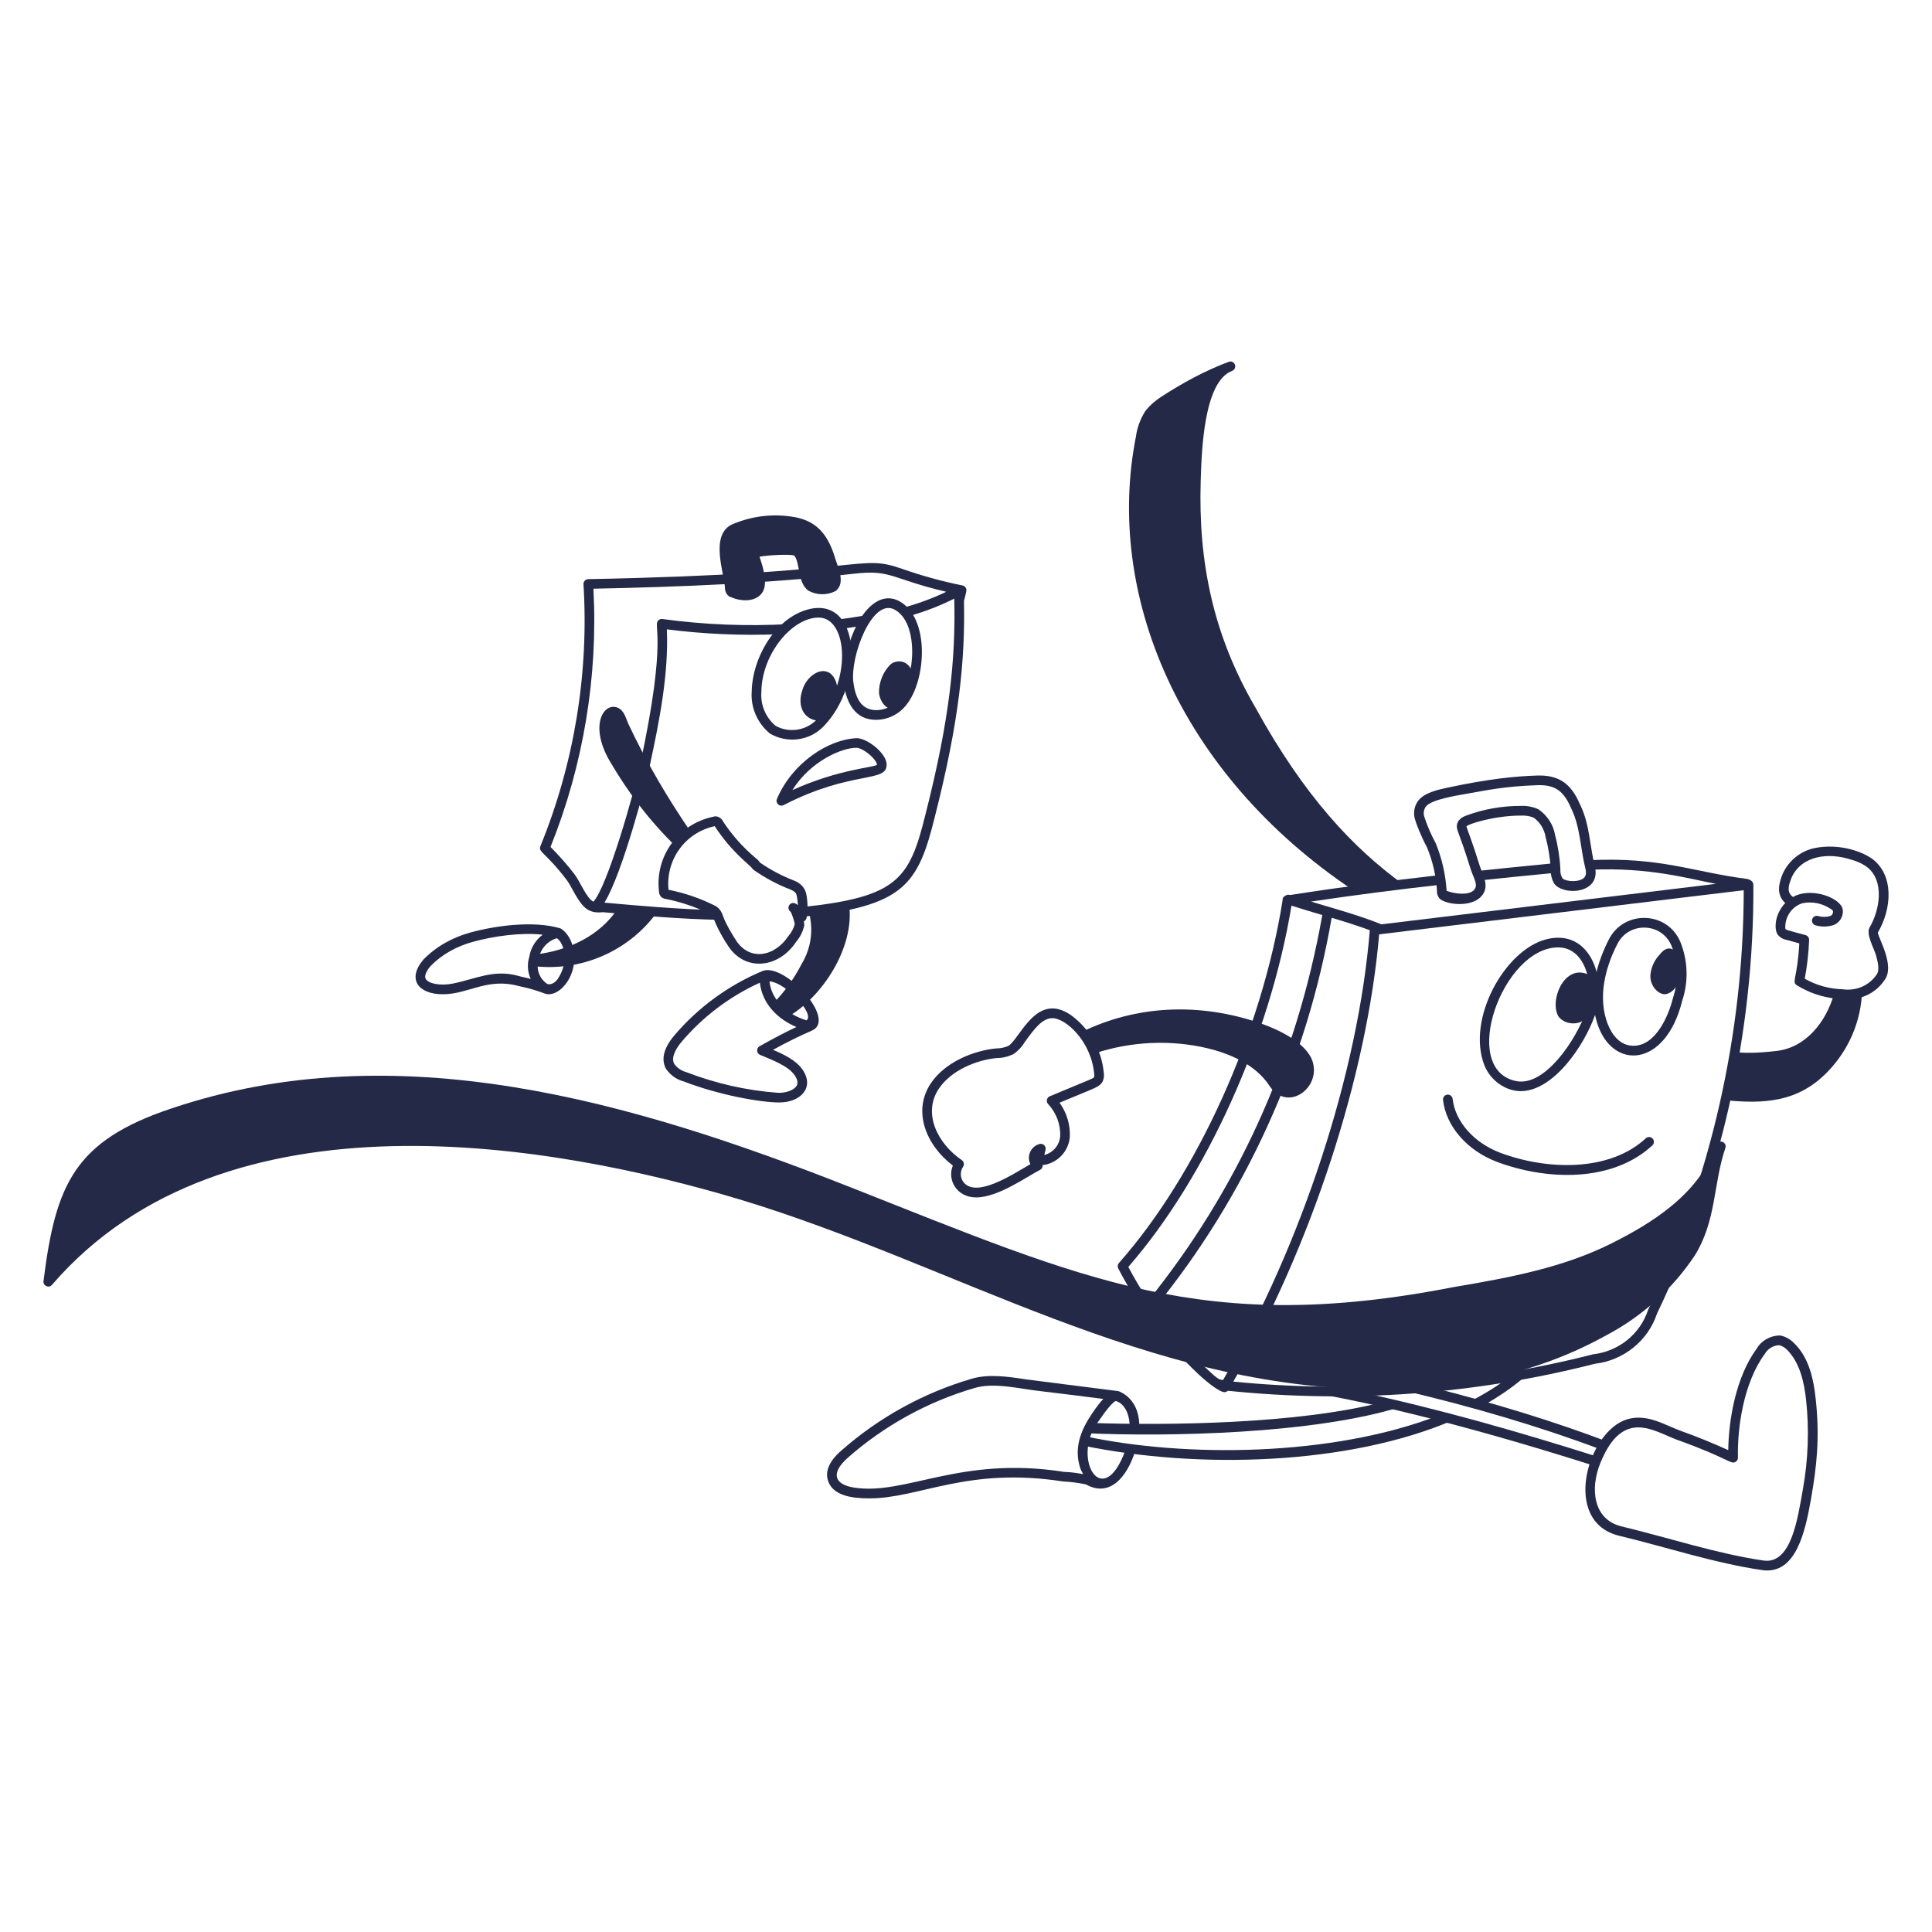 <svg width="222" height="222" viewBox="0 0 222 222" fill="none" xmlns="http://www.w3.org/2000/svg">
<rect width="222" height="222" fill="white"/>
<path d="M70.979 104.414C68.906 107.546 65.3 109.242 61.445 109.683C61.407 109.818 61.376 109.956 61.354 110.097C61.258 110.397 61.213 110.702 61.213 111.002C66.745 111.696 72.244 109.32 75.528 104.787C74.009 104.676 72.492 104.547 70.978 104.413L70.979 104.414Z" fill="#242947"/>
<path d="M65.698 108.372C65.34 107.323 64.593 106.734 64.339 106.659C61.325 105.78 57.002 106.341 54.042 107.154C52.016 107.712 50.151 108.732 48.654 110.259C46.718 112.541 48.102 114.247 50.877 114.247C53.872 114.247 55.95 112.293 59.647 113.315C59.76 113.346 61.03 113.57 62.584 114.16C64.255 114.796 66.862 111.786 65.699 108.373L65.698 108.372ZM59.564 112.138C56.712 111.344 54.694 112.491 52.021 113.021C50.674 113.295 49.259 113.055 48.928 112.497C48.671 112.061 49.175 111.357 49.471 111.005C50.799 109.653 52.483 108.733 54.335 108.223C56.689 107.576 59.85 107.119 62.36 107.402C61.546 108.016 60.978 108.92 60.825 109.927C60.55 110.794 60.624 111.703 60.984 112.484C60.179 112.274 60.236 112.324 59.564 112.138ZM64.166 112.361C63.946 112.755 63.49 113.182 62.928 113.085C61.983 112.498 61.545 111.332 61.904 110.182C62.081 109.047 62.903 108.125 63.991 107.808C64.844 108.383 65.371 110.505 64.166 112.361Z" fill="#242947"/>
<path d="M97.568 103.954C96.051 104.273 94.527 104.517 92.997 104.701C92.912 105.072 93.976 107.712 92.065 110.854C91.222 112.49 90.134 113.988 88.85 115.297C89.296 115.903 89.866 116.428 90.511 116.851C94.437 114.608 98.224 108.919 97.57 103.953L97.568 103.954Z" fill="#242947"/>
<path d="M96.725 72.253C97.496 72.15 98.266 72.034 99.037 71.907C99.288 71.438 99.565 71.008 99.867 70.636C98.593 70.864 97.314 71.059 96.033 71.222C96.311 71.505 96.542 71.855 96.725 72.253Z" fill="#242947"/>
<path d="M110.96 67.518C110.88 67.393 110.751 67.306 110.606 67.276C108.261 66.802 105.929 66.161 103.676 65.371C98.537 63.558 100.048 65.923 67.589 66.547C67.267 66.554 67.026 66.829 67.046 67.136C67.683 77.353 65.97 87.761 62.093 97.236C61.81 97.928 62.771 98 65.148 101.155C65.701 101.888 66.455 103.819 67.463 104.477C67.994 104.834 68.636 104.895 69.269 104.816C73.738 105.223 78.208 105.604 82.655 105.697C82.49 105.237 82.386 104.84 81.912 104.569C77.742 104.453 73.573 104.093 69.457 103.719C71.567 100.276 74.28 89.723 74.614 88.21C75.796 82.757 76.837 77.436 76.628 72.318C80.91 72.863 85.209 73.049 89.493 72.879C89.87 72.444 90.28 72.05 90.724 71.708C85.859 71.984 80.974 71.792 76.115 71.13C75.949 71.106 75.784 71.16 75.662 71.273C74.957 71.935 76.789 72.937 73.529 87.972C72.79 91.318 69.792 101.862 68.186 103.612C67.416 103.24 66.657 101.313 66.035 100.487C65.191 99.368 64.239 98.317 63.258 97.317C67.028 87.958 68.73 77.72 68.187 67.646C78.117 67.441 88.2 67.054 98.127 65.923C102.459 65.43 102.31 66.487 108.729 68.001C107.064 68.798 105.33 69.43 103.54 69.89C103.846 70.148 104.119 70.472 104.351 70.824C106.178 70.317 107.95 69.635 109.652 68.786C109.816 75.581 109.163 82.514 106.345 93.574C104.506 101.037 103.137 103.054 92.23 104.227C92.224 104.642 92.189 105.043 92.137 105.355C103.839 104.134 105.476 101.739 107.422 93.844C110.239 82.777 110.905 75.83 110.768 69.04C111.066 67.922 111.116 67.759 110.96 67.518Z" fill="#242947"/>
<path d="M95.95 64.094C95.061 61.117 93.544 59.698 90.887 59.353C88.562 59.018 86.205 59.341 84.021 60.303C81.56 61.612 83.248 65.92 83.303 67.607C83.32 68.103 83.638 68.537 83.976 68.607C85.111 69.124 86.757 69.202 87.541 68.165C88.234 67.251 87.812 65.517 87.272 63.971C88.316 63.77 90.89 63.662 91.266 63.839C91.978 64.728 91.605 66.938 92.89 67.872C93.846 68.395 94.995 68.417 95.969 67.938C96.011 67.917 96.051 67.89 96.088 67.858C97.172 66.91 96.273 65.193 95.95 64.094Z" fill="#242947"/>
<path d="M92.597 70.098C88.808 71.298 86.423 75.873 86.38 79.433C86.239 81.257 86.986 83.049 88.461 84.288C90.437 85.443 92.971 85.146 94.581 83.519C99.519 78.525 98.906 68.15 92.597 70.098ZM93.792 82.739C92.54 84.004 90.559 84.229 89.1 83.386C87.971 82.43 87.368 80.978 87.488 79.504C87.488 79.491 87.49 79.478 87.49 79.464C87.53 75.213 90.969 70.964 94.077 70.964C97.475 70.964 97.923 78.562 93.792 82.739Z" fill="#242947"/>
<path d="M103.297 69.059C102.626 68.704 101.905 68.651 101.203 68.912C98.232 70.048 96.623 76.005 96.957 78.553C97.26 80.854 98.323 82.713 100.644 82.713C102.008 82.713 103.308 82.078 104.137 81.006C106.45 78.163 106.883 70.963 103.296 69.06L103.297 69.059ZM103.269 80.315C102.622 81.151 101.616 81.641 100.563 81.601C99.134 81.52 98.335 80.506 98.059 78.407C97.668 75.439 100.216 68.677 102.777 70.039C105.641 71.558 105.188 77.954 103.268 80.314L103.269 80.315Z" fill="#242947"/>
<path d="M95.602 77.561C94.454 76.369 92.576 77.76 92.177 79.381C91.691 80.759 92.078 82.403 93.669 82.762C94.418 82.821 95.143 82.475 95.57 81.859C96.471 80.761 96.494 78.486 95.602 77.561Z" fill="#242947"/>
<path d="M104.124 76.239C103.476 75.796 102.635 76.037 102.315 76.357C101.468 77.203 100.99 78.374 101.002 79.629C101.109 80.56 101.743 81.524 102.736 81.524C104.727 81.524 105.942 77.489 104.124 76.239Z" fill="#242947"/>
<path d="M101.879 87.804C101.823 86.558 99.745 84.881 98.488 84.82C95.222 84.927 91.052 87.628 89.275 91.803C89.072 92.278 89.576 92.751 90.04 92.513C97.949 88.436 101.979 90.016 101.879 87.804ZM100.77 87.875C100.52 88.186 96.374 88.369 91.049 90.791C93.12 87.459 96.768 85.887 98.46 85.928C98.945 85.941 100.026 86.643 100.552 87.385C100.764 87.686 100.778 87.851 100.77 87.875Z" fill="#242947"/>
<path d="M77.645 97.244C78.116 96.6 78.691 96.034 79.35 95.57C76.673 91.645 74.221 87.474 72.212 83.202C71.93 82.597 71.749 81.659 71.007 81.332C69.394 80.621 67.655 83.321 70.062 87.449C72.174 91.071 74.679 94.369 77.645 97.244Z" fill="#242947"/>
<path d="M83.641 108.656C81.763 105.776 82.186 105.269 81.503 104.985C79.9 104.203 78.233 103.641 76.517 103.298C76.356 103.308 76.025 103.159 75.897 102.971C75.79 102.816 75.73 102.636 75.722 102.449C75.249 98.402 77.93 94.685 81.961 93.847C82.35 93.697 82.881 93.939 83.092 94.401C85.031 97.331 86.994 98.657 87.182 98.918L87.321 99.112C88.529 99.949 89.836 100.641 91.205 101.171C91.987 101.456 92.593 102.052 92.687 102.97C92.825 103.772 92.825 104.621 92.683 105.458C92.652 105.644 92.528 105.796 92.365 105.871C92.405 106.093 92.423 106.268 92.417 106.35C92.241 107.092 91.927 107.701 91.491 108.207C89.498 111.25 85.608 111.716 83.642 108.657L83.641 108.656ZM76.816 102.244C78.617 102.596 80.336 103.181 81.96 103.974C82.746 104.299 82.957 104.898 83.128 105.38C83.393 106.137 84.135 107.38 84.574 108.052C86.116 110.451 88.999 109.974 90.608 107.538C90.973 107.107 91.206 106.655 91.325 106.176C91.309 106.03 91.023 105.017 90.845 104.767C90.235 104.354 90.866 103.266 91.676 104.01C91.667 103.676 91.608 102.931 91.442 102.627C91.316 102.477 91.083 102.306 90.815 102.209C89.323 101.633 87.911 100.879 86.608 99.966C86.557 99.931 86.512 99.886 86.476 99.835C86.059 99.257 84.18 98.062 82.123 94.934C78.763 95.645 76.472 98.775 76.817 102.243L76.816 102.244Z" fill="#242947"/>
<path d="M87.626 111.574C83.714 113.201 80.2 115.77 77.462 119.005C76.281 120.413 75.942 121.705 76.513 122.793C77.001 123.521 77.737 124.045 78.525 124.251C82.662 125.851 87.418 126.68 89.544 126.68C91.983 126.68 93.633 124.978 92.224 122.92C91.485 121.835 90.075 121.161 88.824 120.63C90.485 119.724 91.923 119.013 93.29 118.425C96.247 117.159 90.096 110.564 87.626 111.574ZM92.669 117.243C90.635 116.642 88.66 115.039 88.416 112.768C90.249 112.868 93.696 116.537 92.669 117.243ZM87.335 121.21C88.658 121.776 90.565 122.461 91.307 123.549C91.643 124.038 91.72 124.447 91.54 124.76C91.246 125.271 90.256 125.632 89.316 125.564C85.753 125.296 82.258 124.505 78.868 123.199C78.282 123.042 77.772 122.68 77.465 122.228C77.045 121.423 77.815 120.311 78.31 119.721C80.759 116.826 83.86 114.487 87.315 112.919C87.585 115.341 89.359 117.105 91.513 118.01C90.228 118.614 88.853 119.332 87.282 120.218C86.884 120.441 86.914 121.03 87.335 121.21Z" fill="#242947"/>
<path d="M170.34 161.548C172.285 160.471 174.069 159.236 175.638 157.825C174.903 157.963 174.166 158.094 173.429 158.218C172.024 159.297 170.46 160.259 168.77 161.112C169.295 161.255 169.817 161.401 170.34 161.548Z" fill="#242947"/>
<path d="M124.846 164.689C134.182 165.107 151.074 164.789 161.094 161.615C160.367 161.442 159.64 161.271 158.91 161.105C149.101 163.654 134.046 163.797 125.424 163.507C125.196 163.881 125.002 164.28 124.846 164.689Z" fill="#242947"/>
<path d="M165.282 162.655C153.024 167.398 136.183 167.491 124.721 165.047C124.607 165.399 124.522 165.758 124.469 166.115C137.512 168.805 154.887 168.426 167.108 163.132C166.5 162.97 165.892 162.811 165.283 162.655H165.282Z" fill="#242947"/>
<path d="M129.423 166.29C129.316 166.635 129.187 166.995 129.029 167.37C126.44 173.39 123.129 167.325 126.22 163.318C127.2 161.885 127.848 161.151 128.191 160.984C129.001 161.166 129.797 162.181 129.808 163.932L130.917 164.037C130.943 162.769 130.635 161.456 129.588 160.499C129.224 160.165 128.619 159.864 128.493 159.848C125.587 159.467 118.539 158.599 117.889 158.499C115.868 158.189 113.573 157.84 111.613 158.44C106.132 160.045 100.969 162.891 96.686 166.671C96.185 167.114 94.661 168.46 95.117 170.056C95.645 171.902 97.968 172.174 99.899 172.174C105.665 172.174 111.135 168.519 122.153 170.23C123.038 170.272 123.919 170.385 124.784 170.568C127.513 172.108 129.525 169.72 130.462 166.675L129.425 166.289L129.423 166.29ZM124.097 168.601C124.484 169.84 125.126 169.257 122.264 169.128C110.331 167.248 104.072 171.866 98.138 170.933C95.96 170.601 95.345 169.338 97.421 167.504C101.583 163.831 106.599 161.066 111.932 159.505C114.244 158.798 117.171 159.602 119.653 159.862C122.022 160.147 124.397 160.439 126.776 160.745C126.318 161.227 125.879 161.846 125.47 162.447C124.185 164.343 123.402 166.367 124.098 168.6L124.097 168.601Z" fill="#242947"/>
<path d="M183.599 167.397C174.474 164.514 165.209 161.846 155.832 159.863C142.979 160.115 150.326 157.973 183.179 168.428C183.275 168.147 183.393 167.845 183.6 167.396L183.599 167.397Z" fill="#242947"/>
<path d="M184.601 165.619C178.598 163.346 171.669 161.204 164.385 159.39C163.184 159.5 161.981 159.591 160.777 159.666C169.158 161.606 177.184 164.008 184.006 166.578C184.186 166.249 184.384 165.926 184.601 165.62V165.619Z" fill="#242947"/>
<path d="M211.732 114.228C211.407 114.22 211.083 114.196 210.761 114.156C209.837 117.438 207.503 120.366 204.162 120.757C201.803 121.035 200.339 121.01 199.358 120.885C199.045 122.736 198.686 124.581 198.281 126.413C198.409 126.437 198.539 126.452 198.673 126.46C203.609 126.923 207.327 126.295 210.565 122.54C212.662 120.108 213.832 117.107 213.964 113.984C213.266 114.248 212.5 114.339 211.732 114.226V114.228Z" fill="#242947"/>
<path d="M212.372 114.831C210.038 114.831 208.075 114.213 206.467 113.21C205.847 112.824 206.537 112.397 206.751 108.402L205.264 107.988C204.897 107.943 204.497 107.703 204.235 107.346C203.808 106.579 204.017 104.932 205.133 103.767C204.089 102.778 204.37 101.561 204.855 100.38C205.549 98.871 206.914 97.783 208.518 97.448C210.957 96.96 213.555 97.592 215.136 98.688C217.684 100.607 217.364 104.482 215.775 107.16C215.834 107.818 217.814 111.028 216.517 112.66C215.6 114.016 214.02 114.832 212.373 114.832L212.372 114.831ZM207.379 112.462C208.709 113.219 210.211 113.636 211.745 113.674C213.294 113.897 214.786 113.238 215.622 112.003C216.033 111.483 215.758 110.476 215.577 109.809C215.375 109.065 214.392 107.334 214.817 106.599C215.97 104.655 216.626 101.198 214.485 99.587C213.966 99.228 213.373 98.955 212.742 98.789C210.104 97.917 207.033 98.299 205.873 100.822C205.381 102.023 205.4 102.577 206.019 103.07C207.838 102.02 210.832 102.884 211.606 104.139C211.97 104.718 211.69 105.944 210.644 106.312C209.956 106.515 209.261 106.514 208.605 106.321C208.311 106.234 208.143 105.926 208.229 105.632C208.317 105.338 208.624 105.171 208.919 105.257C209.369 105.39 209.851 105.39 210.302 105.257C210.526 105.177 210.669 104.916 210.62 104.662C210.544 104.557 210.443 104.473 210.326 104.414C209.334 103.774 208.214 103.562 207.112 103.788C205.944 104.148 205.113 105.298 205.14 106.572C205.128 106.897 205.145 106.806 207.476 107.452C207.724 107.521 207.892 107.752 207.882 108.008C207.823 109.496 207.653 110.992 207.379 112.462Z" fill="#242947"/>
<path d="M182.117 109.097C181.328 108.241 179.908 107.346 177.609 107.949C172.898 109.218 168.506 117.059 170.56 122.396C171.299 124.248 173.097 125.38 174.733 125.38C178.477 125.38 182.023 120.201 183.279 116.632C184.053 114.432 183.909 111.043 182.116 109.098L182.117 109.097ZM182.233 116.262C181.1 119.477 177.522 124.89 174.22 124.225C167.611 122.895 172.667 108.863 179.041 108.863C182.27 108.863 183.26 113.343 182.233 116.262Z" fill="#242947"/>
<path d="M183.488 117.443C182.426 113.902 183.655 110.303 184.886 107.916C186.604 104.582 191.518 104.651 193.066 108.186C193.956 110.356 194.037 112.765 193.302 114.978C191.384 122.772 185.168 123.037 183.488 117.443ZM185.872 108.424C184.733 110.629 183.595 113.937 184.551 117.124C184.819 118.016 185.652 120.098 187.594 120.165C190.219 120.263 191.724 116.752 192.236 114.671C192.9 112.666 192.827 110.532 192.043 108.619C190.89 105.981 187.173 105.905 185.872 108.424Z" fill="#242947"/>
<path d="M183.181 114.283C183.117 115.562 182.748 116.895 181.593 117.448C180.744 117.776 179.647 117.56 179.059 116.774C178.052 114.946 179.669 111.01 182.223 111.869C183.039 112.195 183.231 113.282 183.18 114.283H183.181Z" fill="#242947"/>
<path d="M193.144 110.889C193.406 112.302 192.538 114.176 191.263 114.25C190.419 114.193 189.512 113.147 189.653 111.922C189.752 111.066 190.143 110.27 190.741 109.65C191.834 108.228 192.964 109.301 193.144 110.889Z" fill="#242947"/>
<path d="M171.989 133.497C168.58 132.203 166.156 129.415 165.814 126.396C165.78 126.091 165.998 125.816 166.302 125.782C166.607 125.748 166.881 125.966 166.917 126.27C167.214 128.882 169.358 131.312 172.382 132.459C177.672 134.449 184.896 134.707 189.112 130.799C189.335 130.591 189.688 130.602 189.896 130.829C190.104 131.053 190.091 131.405 189.867 131.614C185.275 135.87 177.762 135.668 171.99 133.498L171.989 133.497Z" fill="#242947"/>
<path d="M208.628 160.674C208.402 158.606 207.911 156.01 206.132 154.318C205.553 153.703 204.747 153.45 204.466 153.457C203.372 153.479 202.358 154.081 201.854 154.977C199.498 158.165 198.636 163.049 198.588 166.631C196.767 165.804 194.941 165.062 193.148 164.422C191.234 163.729 189.28 162.411 186.984 163.084C182.432 164.422 179.356 174.849 186.053 176.469C191.388 177.751 197.012 179.617 202.483 180.416C206.349 180.973 207.43 176.053 208.102 172.205C208.727 168.622 209.14 165.284 208.629 160.675L208.628 160.674ZM207.151 171.205C206.571 174.42 205.849 179.777 202.642 179.317C197.266 178.532 191.698 176.685 186.313 175.389C183.09 174.612 182.661 171.096 183.912 168.057C186.52 161.719 190.072 164.492 192.772 165.467C198.675 167.579 198.885 168.34 199.451 167.964C199.613 167.859 199.706 167.678 199.703 167.486C199.615 164.04 200.36 158.87 202.783 155.581C203.121 154.986 203.748 154.602 204.428 154.57C204.773 154.646 205.074 154.829 205.344 155.1C206.844 156.607 207.317 158.914 207.524 160.796C207.909 164.269 207.771 167.77 207.151 171.205Z" fill="#242947"/>
<path d="M201.475 101.663C201.473 101.262 201.044 101.03 200.686 100.985C194.475 100.184 190.762 98.436 182.531 98.846C182.606 99.235 182.763 99.906 182.768 99.941C189.571 99.622 194.191 101.015 197.174 101.56L158.733 106.212C156.056 105.142 153.281 104.392 150.644 103.599C155.59 102.857 160.495 102.23 165.614 101.651C165.577 101.282 165.527 100.915 165.464 100.551C159.574 101.218 153.963 101.948 148.243 102.844C148.075 102.787 147.872 102.785 147.691 102.932C147.471 103.033 147.358 103.202 147.373 103.482C144.965 118.593 137.59 134.933 128.571 145.129C128.419 145.3 128.388 145.546 128.494 145.751C130.917 150.468 134.158 154.563 137.691 157.89C138.594 158.739 140.204 160.059 140.777 159.966C140.895 159.948 141.002 159.891 141.084 159.808C155.245 161.266 169.463 160.228 183.255 156.707C186.562 156.333 189.375 154.05 190.394 150.958C197.728 135.666 201.561 118.62 201.475 101.663ZM129.652 145.577C138.606 135.31 145.918 119.115 148.401 104.065C149.584 104.447 150.765 104.795 151.941 105.142C148.949 122.053 142.015 136.956 131.95 149.439C131.117 148.194 130.35 146.905 129.652 145.577ZM140.542 158.568C140.043 158.59 139.662 158.223 138.446 157.077C136.237 154.996 134.23 152.679 132.61 150.394C143.171 137.471 150.176 121.91 153.016 105.459C154.489 105.899 155.953 106.352 157.4 106.888C156.078 123.152 149.635 142.885 140.542 158.568ZM189.365 150.544C188.456 153.292 186.008 155.279 183.055 155.619C169.51 159.071 155.61 160.126 141.714 158.757C150.703 143.122 157.082 123.58 158.475 107.362L200.366 102.292C200.354 118.876 196.563 135.525 189.365 150.544Z" fill="#242947"/>
<path d="M178.688 99.179C175.563 99.481 172.568 99.782 169.658 100.091C169.797 100.444 169.961 100.808 170.058 101.165C172.863 100.867 175.749 100.579 178.755 100.287C178.721 99.986 178.718 99.638 178.688 99.179Z" fill="#242947"/>
<path d="M150.925 122.374C150.542 120.079 147.227 118.435 145.028 117.653C137.62 115.04 130.343 115.631 124.324 118.567C124.938 119.306 125.423 120.146 125.759 121.05C129.929 119.667 134.46 119.437 138.765 120.456C141.084 121.013 144.199 122.214 145.87 124.766C147.812 127.731 151.48 125.271 150.925 122.374Z" fill="#242947"/>
<path d="M112.163 137.591C109.958 137.591 108.808 135.602 109.488 133.93C106.437 131.616 104.812 127.707 106.95 124.493C108.579 122.042 111.895 120.708 114.459 120.473C114.988 120.468 115.453 120.367 115.893 120.171C117.284 119.205 119.113 113.964 123.024 116.618C125.188 118.182 126.569 120.587 126.829 123.23C126.898 123.61 126.84 124.005 126.663 124.347C126.207 124.949 126.229 124.839 121.746 126.709C122.576 127.851 123.003 129.259 122.928 130.679C122.762 132.383 121.435 133.693 119.806 133.881C119.824 134.133 119.693 134.334 119.504 134.431C118.009 135.186 114.706 137.591 112.166 137.591H112.163ZM120.936 116.995C119.787 116.995 118.893 118.141 117.723 119.781C117.423 120.297 116.963 120.781 116.426 121.14C115.763 121.444 115.147 121.577 114.511 121.58C112.258 121.789 109.299 122.962 107.873 125.107C105.986 127.945 107.745 131.413 110.514 133.302C110.766 133.473 110.833 133.815 110.664 134.068C110.285 134.636 110.323 135.371 110.759 135.897C112.281 137.652 116.394 134.928 118.398 133.769C117.934 132.828 118.46 131.708 119.461 131.451C119.858 131.346 120.234 131.701 120.14 132.113L119.999 132.718C120.967 132.47 121.718 131.637 121.82 130.595C121.889 129.241 121.385 127.871 120.436 126.864C120.169 126.582 120.268 126.12 120.626 125.97C125.861 123.787 125.568 123.955 125.733 123.746C125.769 123.588 125.739 123.473 125.725 123.36C125.365 119.575 122.412 116.993 120.937 116.993L120.936 116.995Z" fill="#242947"/>
<path d="M183.262 99.594C182.675 97.265 182.677 94.685 181.561 92.456C180.528 90.003 179.083 89.032 176.616 89.115C174.112 89.195 171.065 89.489 166.24 90.527C165.177 90.755 163.669 91.102 162.976 91.99C162.538 92.57 162.385 93.309 162.553 94.017C162.685 94.546 163.283 96.104 163.972 97.364C164.635 98.974 165.019 100.67 165.117 102.319C165.089 102.614 165.165 102.912 165.384 103.221C166.057 103.941 168.946 104.311 170.16 103.053C171.27 101.902 170.37 100.532 170.05 99.546C169.163 96.671 168.524 95.126 168.502 94.956C168.684 94.687 171.706 93.718 174.752 93.717C175.289 93.684 175.828 93.784 176.225 93.952C176.953 94.469 177.452 95.272 177.608 96.209C177.931 97.427 178.126 98.683 178.188 99.878C178.135 100.64 178.459 101.448 178.758 101.729C180.1 102.962 183.98 102.53 183.261 99.596L183.262 99.594ZM182.028 100.852C181.52 101.376 180.037 101.344 179.555 100.947C179.364 100.653 179.273 100.3 179.298 99.887C179.233 98.55 179.025 97.216 178.693 95.976C178.503 94.801 177.837 93.733 176.775 92.992C176.122 92.697 175.403 92.564 174.72 92.606C172.595 92.602 170.458 92.973 168.438 93.73C168.198 93.823 167.56 94.07 167.413 94.752C167.323 95.448 167.622 95.436 168.992 99.878C169.325 100.913 169.919 101.7 169.359 102.281C168.758 102.908 167.185 102.721 166.226 102.365C166.114 100.537 165.694 98.635 164.972 96.887C164.427 95.887 163.976 94.829 163.627 93.742C163.544 93.363 163.627 92.968 163.855 92.665C164.465 91.885 167.241 91.432 168.614 91.194C170.642 90.845 172.829 90.347 176.651 90.224C178.667 90.158 179.683 90.855 180.552 92.919C181.588 94.992 181.596 97.53 182.185 99.862C182.347 100.52 182.108 100.769 182.028 100.852Z" fill="#242947"/>
<path d="M197.911 131.203C197.625 131.104 197.306 131.26 197.208 131.549C195.275 137.216 189.751 140.58 185.162 142.88C179.687 145.616 173.709 146.772 167.01 147.9C138.385 153.484 124.733 147.078 97.712 136.42C72.548 126.491 45.533 118.66 19.686 127.372C8.571 131.09 6.384 136.074 4.999 147.211C4.931 147.753 5.61 148.058 5.97 147.643C25.921 124.503 64.011 131.548 84.939 137.806C109.659 145.246 131.934 159.641 158.608 159.641C167.337 159.641 176.382 158.001 184.604 153.417C188.667 151.277 192.165 148.126 194.723 144.291C197.248 140.258 196.847 136.059 198.259 131.907C198.358 131.617 198.202 131.302 197.912 131.203H197.911Z" fill="#242947"/>
<path d="M155.576 102.351C157.474 102.099 159.369 101.865 161.263 101.64C155.533 97.476 149.901 91.567 144.244 81.277C139.363 72.909 137.682 64.502 137.97 55.233C138.076 51.824 138.313 43.835 141.576 42.617C141.863 42.51 142.009 42.191 141.903 41.904C141.795 41.617 141.479 41.468 141.188 41.577C138.463 42.592 135.901 43.997 133.48 45.561C132.78 46.013 132.146 46.548 131.595 47.249C131.032 48.135 130.661 49.153 130.528 50.157C126.968 68.105 135.33 88.837 155.576 102.351Z" fill="#242947"/>
</svg>
